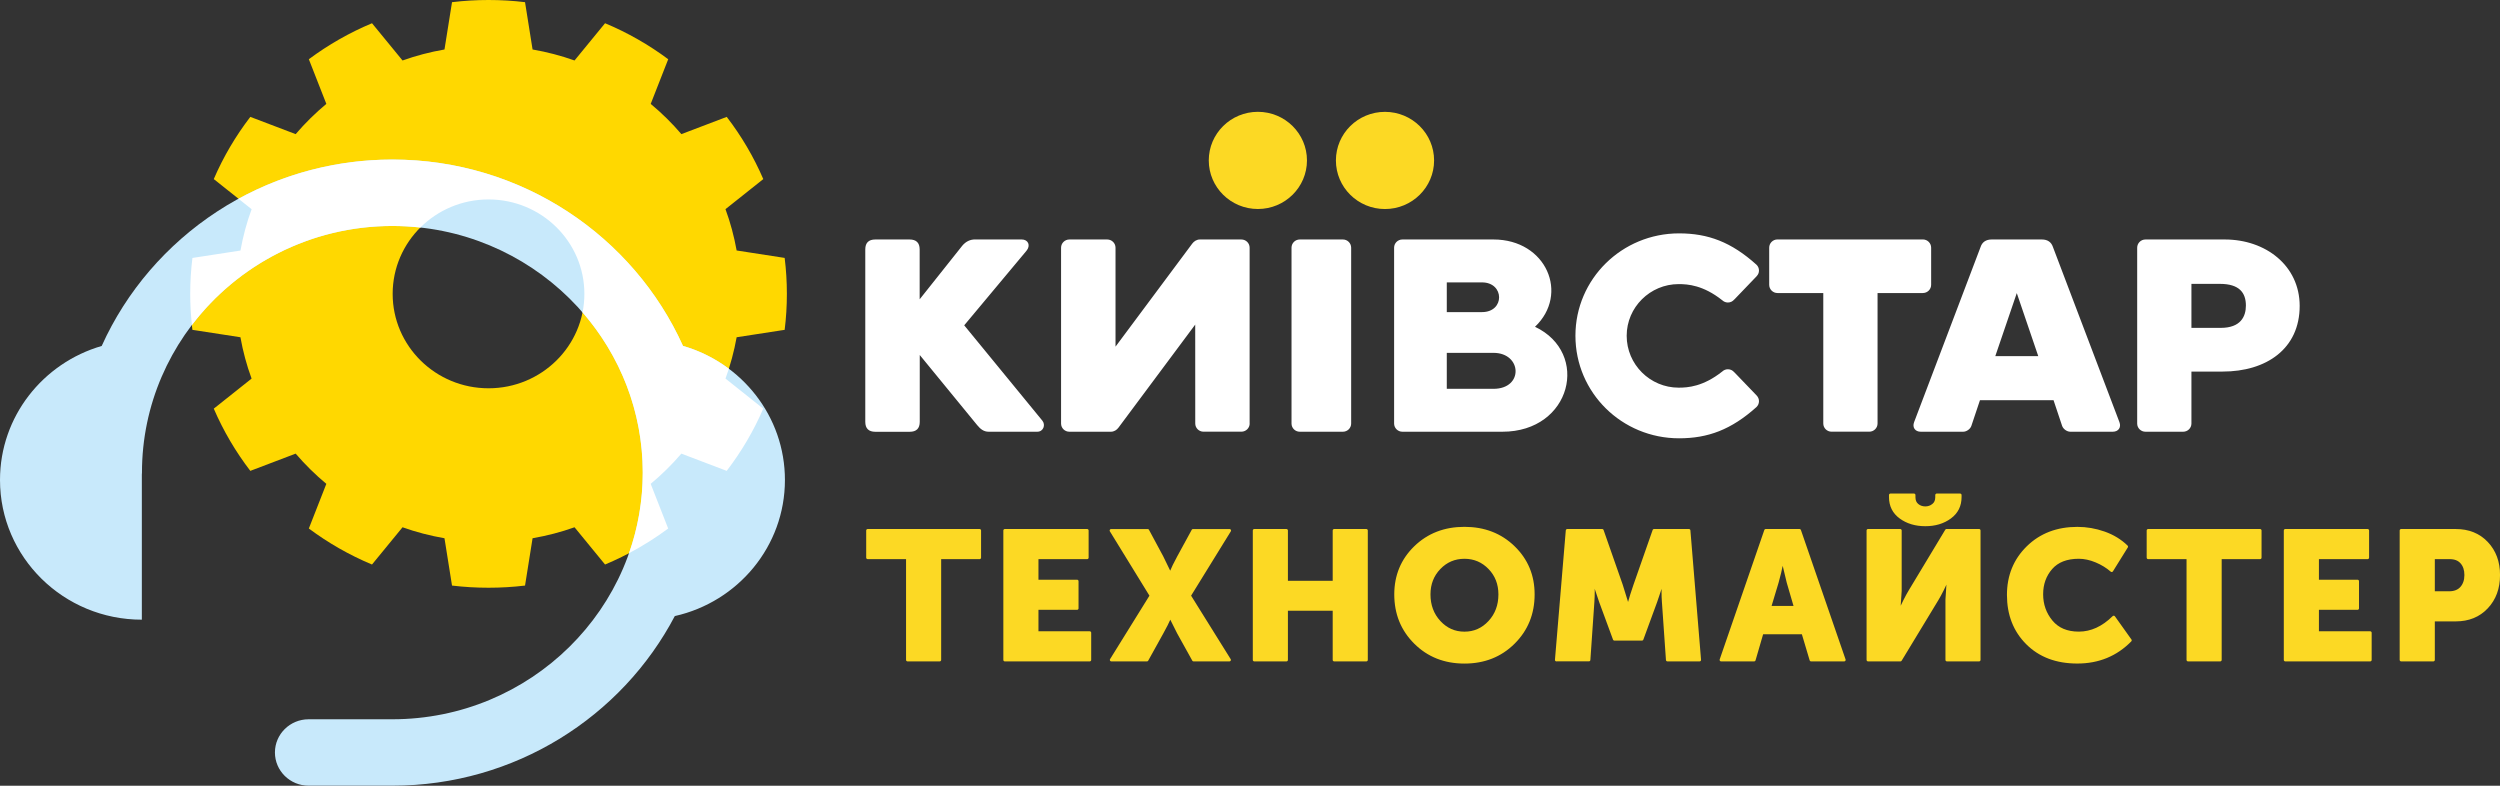<svg width="140" height="44" viewBox="0 0 140 44" fill="none" xmlns="http://www.w3.org/2000/svg">
<rect x="0" y="0" width="140" height="44" fill="#333333" stroke="none"/>
<g clip-path="url(#clip0_2395_767)">
<path d="M50.822 36.955V31.228H48.59V29.708H54.857V31.228H52.622V36.955H50.822Z" fill="#FCD924" stroke="#FCD924" stroke-width="0.166" stroke-miterlimit="10" stroke-linejoin="round"/>
<path d="M56.27 36.955V29.708H60.88V31.228H58.071V32.547H60.315V34.067H58.071V35.435H61.024V36.955H56.27Z" fill="#FCD924" stroke="#FCD924" stroke-width="0.166" stroke-miterlimit="10" stroke-linejoin="round"/>
<path d="M62.234 36.955L64.466 33.358L62.223 29.71H64.27L65.071 31.2L65.524 32.133H65.544C65.674 31.822 65.824 31.511 65.996 31.2L66.809 29.71H68.856L66.604 33.358L68.847 36.955H66.84L65.996 35.435L65.544 34.532H65.524C65.394 34.83 65.243 35.13 65.071 35.435L64.228 36.955H62.234Z" fill="#FCD924" stroke="#FCD924" stroke-width="0.166" stroke-miterlimit="10" stroke-linejoin="round"/>
<path d="M70.24 36.955V29.708H72.04V32.607H74.714V29.708H76.514V36.955H74.714V34.117H72.04V36.955H70.24Z" fill="#FCD924" stroke="#FCD924" stroke-width="0.166" stroke-miterlimit="10" stroke-linejoin="round"/>
<path d="M78.162 33.286C78.162 32.24 78.526 31.361 79.257 30.65C79.988 29.941 80.905 29.586 82.009 29.586C83.113 29.586 84.031 29.941 84.76 30.65C85.491 31.359 85.856 32.237 85.856 33.286C85.856 34.36 85.491 35.261 84.76 35.987C84.029 36.714 83.113 37.077 82.009 37.077C80.905 37.077 79.986 36.714 79.257 35.987C78.526 35.261 78.162 34.36 78.162 33.286ZM80.024 33.286C80.024 33.901 80.216 34.417 80.6 34.832C80.984 35.248 81.454 35.456 82.009 35.456C82.565 35.456 83.033 35.248 83.418 34.832C83.802 34.417 83.994 33.901 83.994 33.286C83.994 32.699 83.802 32.205 83.418 31.807C83.033 31.409 82.563 31.209 82.009 31.209C81.452 31.209 80.984 31.409 80.6 31.807C80.216 32.205 80.024 32.699 80.024 33.286Z" fill="#FCD924" stroke="#FCD924" stroke-width="0.166" stroke-miterlimit="10" stroke-linejoin="round"/>
<path d="M87.16 36.955L87.767 29.708H89.722L90.793 32.768L91.164 33.965H91.183C91.32 33.477 91.444 33.079 91.555 32.768L92.626 29.708H94.58L95.176 36.955H93.376L93.149 33.693C93.136 33.53 93.129 33.349 93.129 33.145C93.129 32.94 93.133 32.779 93.14 32.657L93.151 32.475H93.131C92.966 32.981 92.829 33.386 92.72 33.691L91.95 35.79H90.406L89.633 33.691L89.223 32.475H89.203C89.229 32.921 89.229 33.325 89.203 33.691L88.978 36.953H87.16V36.955Z" fill="#FCD924" stroke="#FCD924" stroke-width="0.166" stroke-miterlimit="10" stroke-linejoin="round"/>
<path d="M96.381 36.955L98.88 29.708H100.773L103.273 36.955H101.42L100.967 35.435H98.673L98.231 36.955H96.381ZM99.097 34.017H100.548L100.137 32.607L99.839 31.361H99.819C99.709 31.887 99.609 32.303 99.521 32.607L99.097 34.017Z" fill="#FCD924" stroke="#FCD924" stroke-width="0.166" stroke-miterlimit="10" stroke-linejoin="round"/>
<path d="M104.611 36.955V29.707H106.411V33.092L106.329 34.327H106.349C106.568 33.821 106.775 33.41 106.967 33.092L109.006 29.707H110.827V36.955H109.028V33.579L109.109 32.342H109.087C108.869 32.848 108.661 33.262 108.469 33.579L106.422 36.955H104.611ZM107.82 29.384C107.27 29.384 106.808 29.244 106.431 28.968C106.053 28.692 105.866 28.313 105.866 27.833V27.722H107.182V27.843C107.182 28.039 107.246 28.187 107.372 28.289C107.497 28.392 107.648 28.442 107.82 28.442C107.985 28.442 108.131 28.392 108.261 28.289C108.392 28.187 108.458 28.039 108.458 27.843V27.722H109.765V27.833C109.765 28.313 109.578 28.692 109.2 28.968C108.822 29.246 108.363 29.384 107.82 29.384Z" fill="#FCD924" stroke="#FCD924" stroke-width="0.166" stroke-miterlimit="10" stroke-linejoin="round"/>
<path d="M112.472 33.316C112.472 32.248 112.834 31.361 113.558 30.651C114.282 29.942 115.205 29.588 116.332 29.588C116.846 29.588 117.347 29.675 117.833 29.847C118.321 30.019 118.739 30.275 119.087 30.612L118.255 31.95C118.008 31.735 117.718 31.556 117.385 31.417C117.051 31.278 116.727 31.208 116.413 31.208C115.727 31.208 115.21 31.411 114.859 31.811C114.51 32.213 114.333 32.7 114.333 33.275C114.333 33.862 114.514 34.373 114.874 34.806C115.234 35.239 115.746 35.454 116.413 35.454C117.113 35.454 117.765 35.156 118.368 34.562L119.293 35.859C118.498 36.67 117.509 37.075 116.329 37.075C115.163 37.075 114.229 36.722 113.525 36.015C112.823 35.313 112.472 34.41 112.472 33.316Z" fill="#FCD924" stroke="#FCD924" stroke-width="0.166" stroke-miterlimit="10" stroke-linejoin="round"/>
<path d="M122.529 36.955V31.228H120.297V29.708H126.564V31.228H124.331V36.955H122.529Z" fill="#FCD924" stroke="#FCD924" stroke-width="0.166" stroke-miterlimit="10" stroke-linejoin="round"/>
<path d="M127.976 36.955V29.708H132.586V31.228H129.777V32.547H132.021V34.067H129.777V35.435H132.73V36.955H127.976Z" fill="#FCD924" stroke="#FCD924" stroke-width="0.166" stroke-miterlimit="10" stroke-linejoin="round"/>
<path d="M134.465 36.955V29.708H137.521C138.234 29.708 138.813 29.941 139.254 30.406C139.696 30.872 139.919 31.47 139.919 32.201C139.919 32.938 139.698 33.541 139.254 34.01C138.813 34.48 138.234 34.715 137.521 34.715H136.267V36.955H134.465ZM136.265 33.195H137.15C137.453 33.195 137.684 33.103 137.846 32.921C138.007 32.738 138.089 32.499 138.089 32.201C138.089 31.903 138.009 31.668 137.852 31.492C137.695 31.315 137.472 31.228 137.183 31.228H136.267V33.195H136.265Z" fill="#FCD924" stroke="#FCD924" stroke-width="0.166" stroke-miterlimit="10" stroke-linejoin="round"/>
<path d="M53.996 18.218L57.479 14.048C57.73 13.752 57.585 13.409 57.209 13.409H54.597C54.347 13.409 54.096 13.511 53.888 13.759L51.501 16.761V13.968C51.501 13.598 51.311 13.411 50.936 13.411H49.019C48.644 13.411 48.456 13.596 48.456 13.968V23.623C48.456 23.993 48.644 24.18 49.019 24.18H50.943C51.318 24.18 51.506 23.995 51.506 23.623V19.88L54.721 23.806C54.906 24.032 55.094 24.177 55.365 24.177H58.084C58.437 24.177 58.561 23.788 58.373 23.558L53.996 18.218ZM108.144 15.949V13.87C108.144 13.615 107.936 13.409 107.68 13.409H99.538C99.282 13.409 99.075 13.615 99.075 13.87V15.949C99.075 16.204 99.284 16.41 99.538 16.41H102.104V23.716C102.104 23.971 102.312 24.175 102.568 24.175H104.679C104.935 24.175 105.143 23.969 105.143 23.716V16.41H107.678C107.936 16.41 108.144 16.204 108.144 15.949ZM85.96 18.3C87.89 16.471 86.603 13.411 83.635 13.411H78.534C78.278 13.411 78.07 13.617 78.07 13.87V23.716C78.07 23.971 78.278 24.177 78.534 24.177H84.132C88.014 24.177 89.052 19.76 85.96 18.3ZM81.02 15.814H82.992C84.258 15.814 84.28 17.478 82.992 17.478H81.02V15.814ZM83.635 21.774H81.02V19.76H83.635C85.234 19.76 85.337 21.774 83.635 21.774ZM75.202 13.411H72.788C72.532 13.411 72.327 13.615 72.325 13.868V23.719C72.325 23.973 72.532 24.177 72.788 24.177H75.202C75.458 24.177 75.665 23.971 75.665 23.719V13.868C75.663 13.615 75.456 13.411 75.202 13.411ZM124.588 13.411H120.148C119.889 13.411 119.682 13.617 119.682 13.872V23.719C119.682 23.973 119.889 24.177 120.148 24.177H122.256C122.513 24.177 122.72 23.971 122.72 23.719V20.808H124.465C126.913 20.808 128.782 19.536 128.782 17.13C128.779 14.87 126.872 13.411 124.588 13.411ZM124.359 18.361H122.72V15.897H124.319C125.399 15.897 125.77 16.391 125.77 17.111C125.77 17.724 125.48 18.361 124.359 18.361ZM114.96 13.82C114.872 13.561 114.665 13.411 114.344 13.411H111.531C111.211 13.411 111.003 13.563 110.917 13.82L107.19 23.64C107.077 23.936 107.245 24.177 107.563 24.177H109.935C110.127 24.177 110.334 24.03 110.396 23.851L110.878 22.411H114.998L115.479 23.851C115.543 24.03 115.749 24.177 115.941 24.177H118.313C118.631 24.177 118.801 23.936 118.688 23.64L114.96 13.82ZM111.736 19.945L112.94 16.413L114.143 19.945H111.736ZM69.979 13.872C69.979 13.617 69.772 13.411 69.516 13.411H67.193C67.014 13.411 66.864 13.511 66.764 13.644L62.469 19.412V13.872C62.469 13.617 62.26 13.411 62.003 13.411H59.886C59.63 13.411 59.42 13.617 59.42 13.872V23.719C59.42 23.973 59.627 24.177 59.886 24.177H62.209C62.388 24.177 62.538 24.08 62.637 23.945L66.932 18.177L66.934 23.716C66.934 23.971 67.142 24.175 67.398 24.175H69.516C69.772 24.175 69.982 23.969 69.982 23.716H69.979V13.872ZM94.005 15.91C94.515 15.91 95.376 15.967 96.447 16.815C96.531 16.893 96.641 16.941 96.763 16.941C96.908 16.941 97.034 16.874 97.118 16.771H97.123L98.375 15.466V15.464C98.454 15.382 98.503 15.273 98.503 15.151C98.503 15.023 98.45 14.907 98.364 14.825C96.953 13.554 95.65 13.069 94.027 13.069C90.825 13.069 88.224 15.625 88.224 18.799C88.224 21.992 90.825 24.545 94.027 24.545C95.647 24.545 96.95 24.062 98.364 22.794V22.792C98.452 22.709 98.503 22.594 98.503 22.466C98.503 22.344 98.454 22.233 98.375 22.152V22.15L97.123 20.848H97.118C97.034 20.743 96.906 20.678 96.763 20.678C96.641 20.678 96.531 20.726 96.447 20.804C95.376 21.652 94.517 21.709 94.005 21.709C92.404 21.709 91.094 20.41 91.094 18.803C91.094 17.209 92.404 15.91 94.005 15.91Z" fill="white"/>
<path d="M70.441 6.262C68.924 6.262 67.691 7.48 67.691 8.983C67.691 10.486 68.924 11.704 70.441 11.704C71.96 11.704 73.19 10.486 73.19 8.983C73.19 7.48 71.96 6.262 70.441 6.262Z" fill="#FCD924"/>
<path d="M77.558 11.706C79.077 11.706 80.309 10.488 80.309 8.985C80.309 7.48 79.077 6.264 77.558 6.264C76.04 6.264 74.811 7.482 74.811 8.985C74.811 10.486 76.04 11.706 77.558 11.706Z" fill="#FCD924"/>
<path d="M43.941 18.471C44.023 17.812 44.065 17.14 44.065 16.457C44.065 15.776 44.023 15.104 43.941 14.443L41.252 14.027C41.108 13.231 40.901 12.457 40.627 11.713L42.744 10.029C42.206 8.781 41.517 7.613 40.697 6.545L38.158 7.511C37.635 6.899 37.06 6.334 36.44 5.818L37.42 3.317C36.336 2.51 35.15 1.829 33.883 1.301L32.174 3.387C31.419 3.117 30.632 2.912 29.824 2.771L29.402 0.122C28.731 0.041 28.049 0 27.358 0C26.666 0 25.984 0.041 25.313 0.122L24.891 2.771C24.083 2.912 23.297 3.117 22.542 3.387L20.832 1.301C19.565 1.831 18.379 2.51 17.295 3.317L18.275 5.818C17.655 6.334 17.081 6.899 16.557 7.511L14.018 6.545C13.199 7.613 12.508 8.781 11.971 10.029L14.089 11.713C13.815 12.457 13.607 13.231 13.464 14.027L10.774 14.443C10.692 15.102 10.65 15.774 10.65 16.457C10.65 17.138 10.692 17.81 10.774 18.471L13.464 18.886C13.607 19.682 13.815 20.457 14.089 21.201L11.971 22.884C12.51 24.133 13.199 25.301 14.018 26.369L16.557 25.403C17.081 26.014 17.655 26.58 18.275 27.095L17.295 29.596C18.379 30.404 19.565 31.084 20.832 31.613L22.542 29.527C23.297 29.797 24.083 30.001 24.891 30.142L25.313 32.792C25.982 32.872 26.664 32.913 27.358 32.913C28.049 32.913 28.731 32.872 29.402 32.792L29.824 30.142C30.632 30.001 31.419 29.797 32.174 29.527L33.883 31.613C35.15 31.082 36.336 30.404 37.42 29.596L36.44 27.095C37.06 26.58 37.635 26.014 38.158 25.403L40.697 26.369C41.517 25.301 42.208 24.133 42.744 22.884L40.627 21.201C40.901 20.457 41.108 19.682 41.252 18.886L43.941 18.471ZM27.358 21.744C24.394 21.744 21.989 19.378 21.989 16.457C21.989 13.538 24.392 11.169 27.358 11.169C30.321 11.169 32.726 13.536 32.726 16.457C32.726 19.378 30.321 21.744 27.358 21.744Z" fill="#FFD800"/>
<path d="M43.956 26.878C43.956 23.322 41.545 20.32 38.246 19.37C35.475 13.227 29.223 8.934 21.972 8.934C14.718 8.934 8.464 13.229 5.695 19.374C2.403 20.331 0 23.328 0 26.878C0 31.198 3.555 34.702 7.943 34.702V26.584C7.945 26.545 7.95 26.506 7.95 26.467C7.95 18.85 14.241 12.655 21.972 12.655C29.703 12.655 35.994 18.852 35.994 26.467C35.994 34.082 29.703 40.279 21.972 40.279H17.284C16.241 40.279 15.396 41.112 15.396 42.139C15.396 43.165 16.241 43.998 17.284 43.998H21.972C28.848 43.998 34.826 40.138 37.789 34.5C41.32 33.708 43.956 30.598 43.956 26.878Z" fill="#C8E9FB"/>
<path d="M40.627 21.201C40.693 21.018 40.757 20.835 40.816 20.651C40.054 20.081 39.189 19.643 38.248 19.372C35.477 13.229 29.226 8.936 21.974 8.936C18.849 8.936 15.912 9.734 13.357 11.132L14.091 11.715C13.817 12.459 13.609 13.233 13.466 14.03L10.776 14.445C10.694 15.104 10.652 15.776 10.652 16.459C10.652 17.049 10.685 17.629 10.747 18.201C13.304 14.837 17.385 12.655 21.972 12.655C22.502 12.655 23.025 12.685 23.539 12.742C24.513 11.772 25.862 11.169 27.357 11.169C30.321 11.169 32.725 13.536 32.725 16.457C32.725 16.812 32.69 17.157 32.622 17.492C34.724 19.909 35.994 23.043 35.994 26.467C35.994 28.046 35.722 29.562 35.225 30.978C35.994 30.573 36.727 30.11 37.418 29.597L36.438 27.095C37.058 26.58 37.632 26.014 38.156 25.403L40.695 26.369C41.514 25.301 42.205 24.133 42.742 22.884L40.627 21.201Z" fill="white"/>
</g>
<defs>
<clipPath id="clip0_2395_767">
<rect width="140" height="44" fill="white"/>
</clipPath>
</defs>
</svg>
